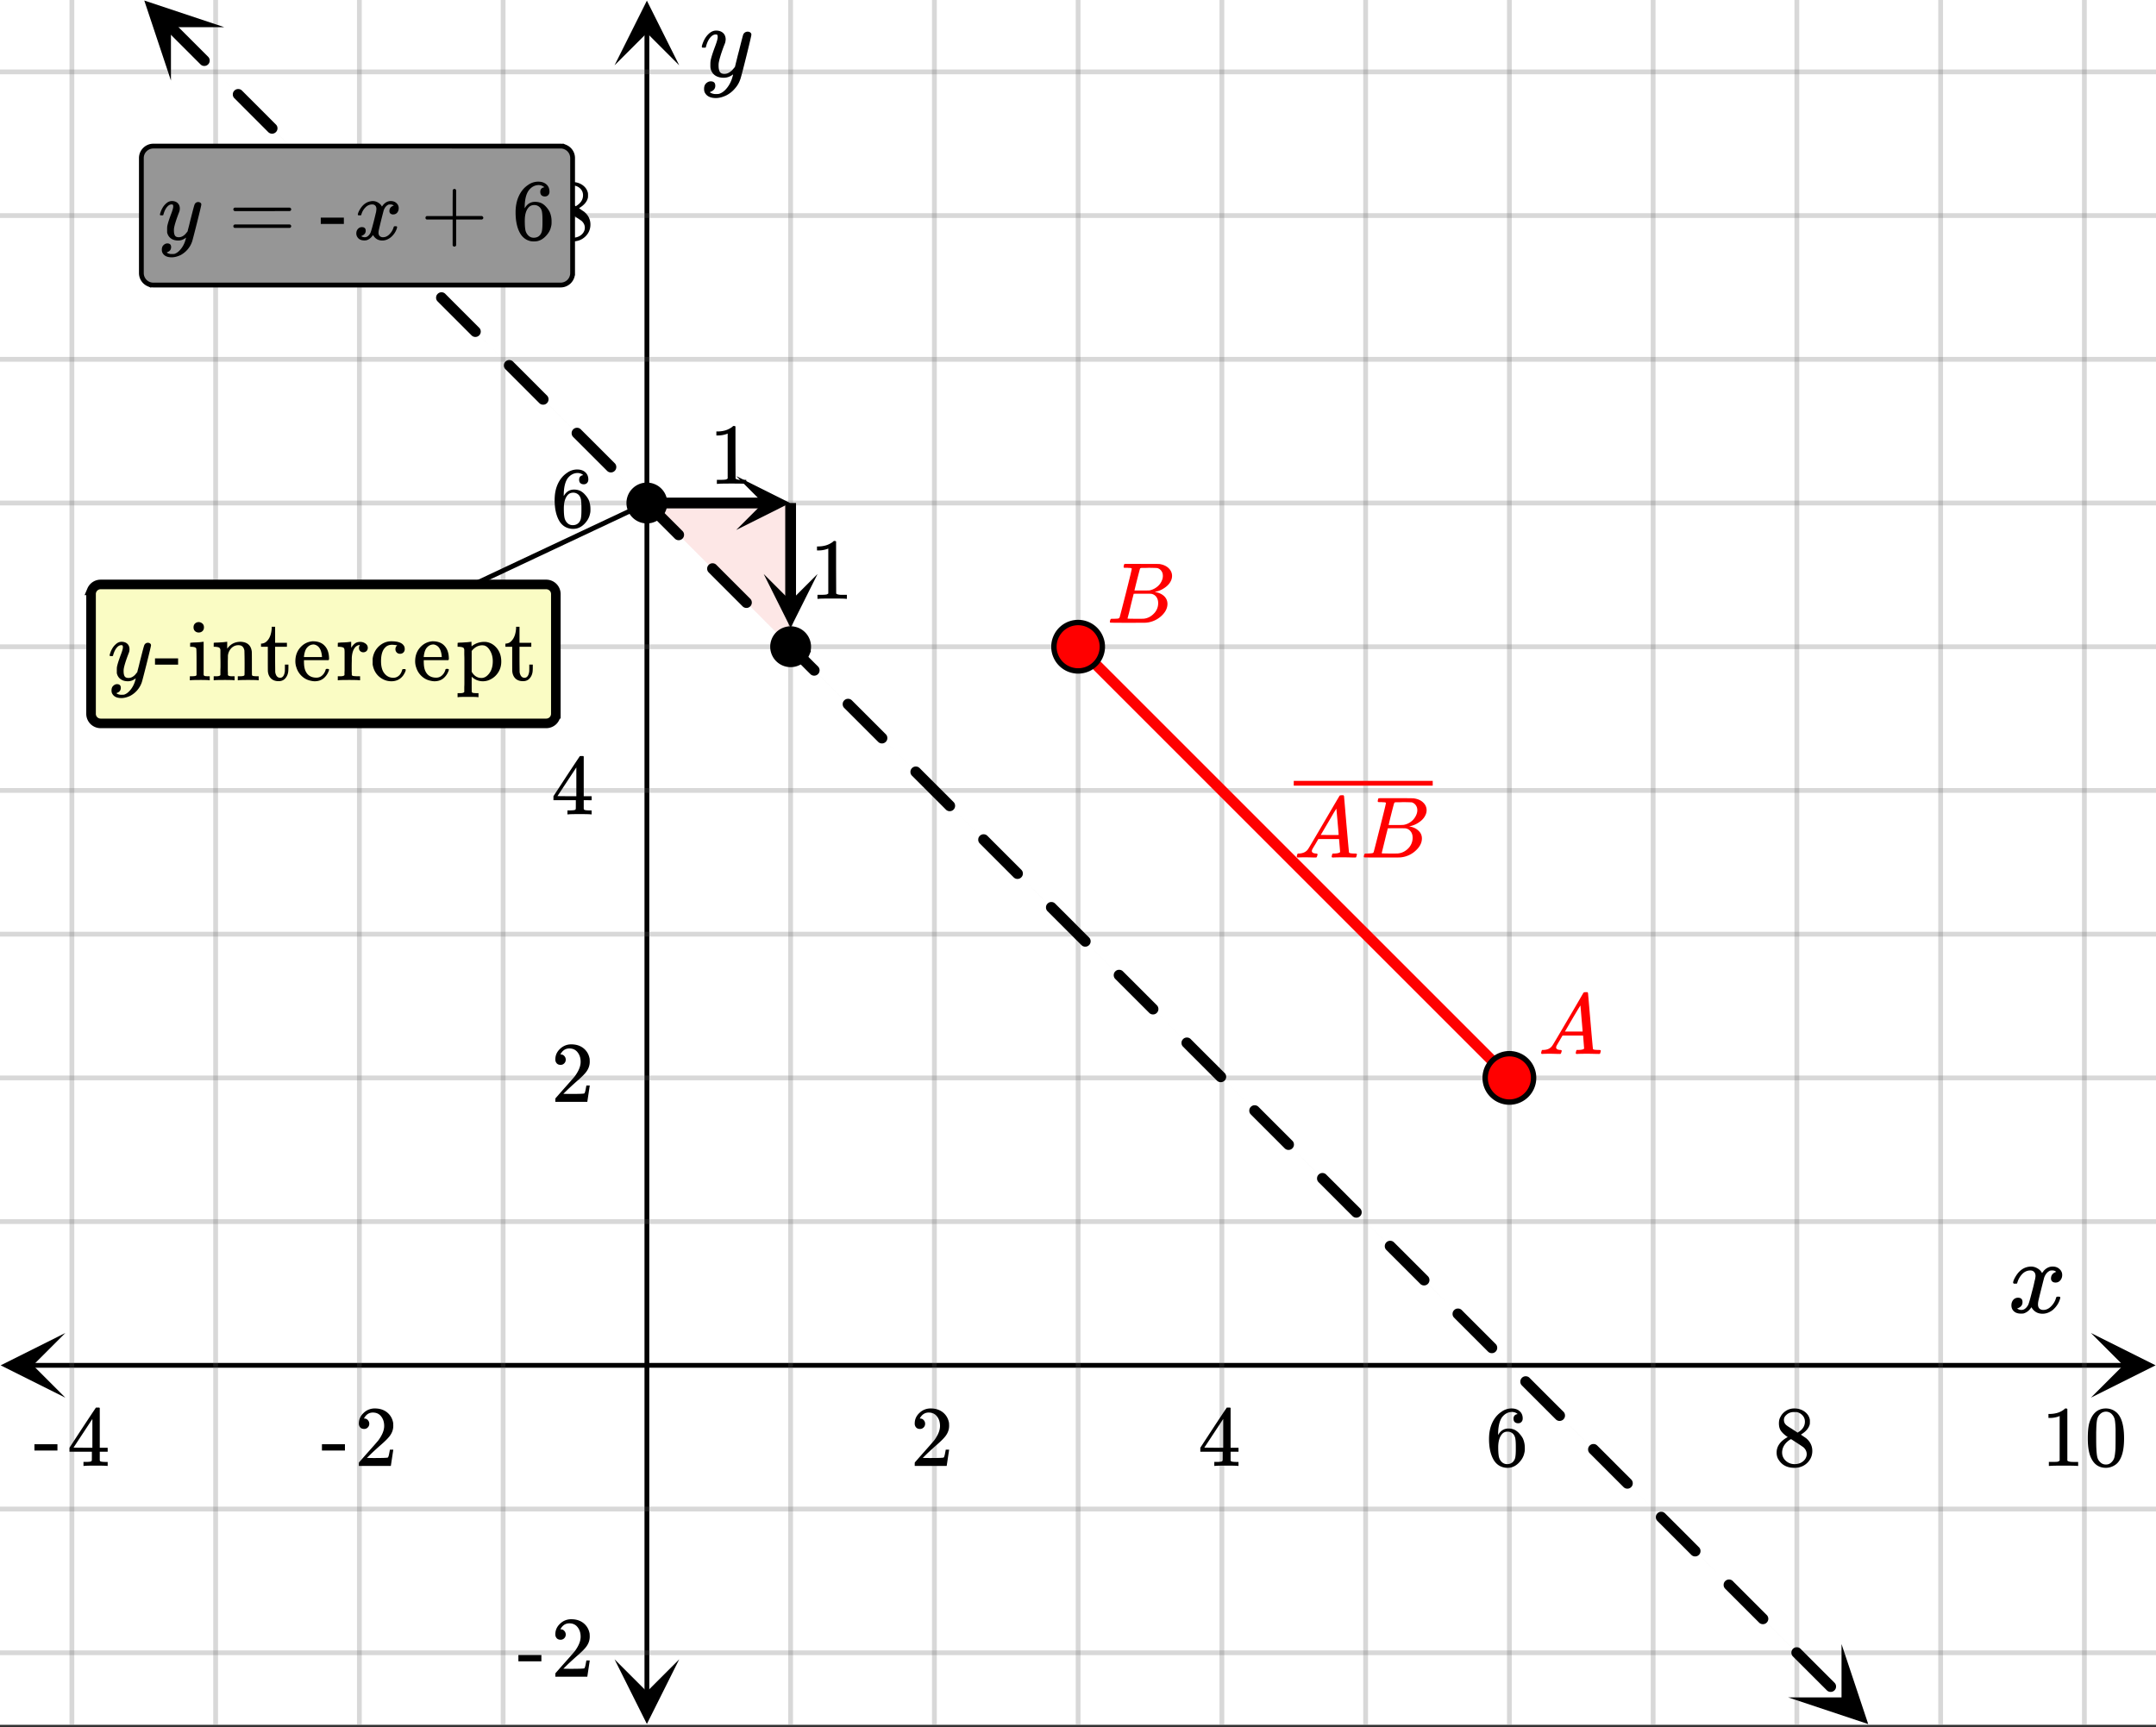 <svg xmlns="http://www.w3.org/2000/svg" xmlns:xlink="http://www.w3.org/1999/xlink" width="449.28" height="360" viewBox="0 0 336.96 270"><rect x="0" y="0" width="336.96" height="270" fill="#333333" stroke="none"/><defs><symbol overflow="visible" id="n"><path d="M.953-4.531c-.074-.063-.11-.125-.11-.188.04-.289.212-.664.516-1.125.508-.77 1.149-1.21 1.922-1.328.145-.02.258-.031.344-.031.375 0 .723.101 1.047.297.32.187.55.43.687.718a3.71 3.71 0 0 0 .266-.343c.406-.446.867-.672 1.39-.672.446 0 .805.133 1.079.39.281.25.422.56.422.922 0 .336-.102.618-.297.844a.916.916 0 0 1-.75.344c-.211 0-.383-.055-.516-.172a.636.636 0 0 1-.187-.469c0-.5.27-.843.812-1.031a.921.921 0 0 0-.172-.125c-.105-.063-.261-.094-.468-.094-.149 0-.25.012-.313.032-.418.18-.727.539-.922 1.078-.031.093-.187.703-.469 1.828-.28 1.125-.433 1.758-.453 1.89a2.74 2.74 0 0 0-.047.5c0 .262.07.47.22.625.155.149.359.22.609.22.457 0 .867-.192 1.234-.579.375-.383.625-.813.75-1.281.039-.114.078-.176.11-.188.03-.02.113-.031.25-.031.206 0 .312.047.312.14 0 .012-.012.07-.031.172-.188.68-.57 1.266-1.141 1.766-.512.399-1.047.594-1.61.594-.761 0-1.34-.336-1.734-1.016-.312.492-.715.813-1.203.969-.105.02-.246.031-.422.031C1.441.156.992-.062.734-.5a1.316 1.316 0 0 1-.156-.656c0-.32.094-.598.281-.828a.95.95 0 0 1 .75-.344c.47 0 .704.23.704.687 0 .399-.188.688-.563.875l-.094.047-.078.031a.123.123 0 0 1-.047.016l-.047.016c0 .031.082.086.25.156.125.055.266.078.422.078.383 0 .723-.242 1.016-.734.113-.196.32-.907.625-2.125.07-.25.144-.524.219-.828.07-.301.125-.536.156-.704.039-.164.066-.265.078-.296.063-.29.094-.5.094-.625 0-.27-.074-.477-.219-.625-.137-.157-.328-.235-.578-.235-.492 0-.918.188-1.281.563a3.171 3.171 0 0 0-.75 1.297c-.024.105-.047.168-.079.187-.023.012-.109.016-.265.016zm0 0"/></symbol><symbol overflow="visible" id="v"><path d="M7.531-7.031c.157 0 .285.043.39.125a.41.41 0 0 1 .173.343c0 .137-.266 1.278-.797 3.422-.531 2.137-.84 3.305-.922 3.516a4.073 4.073 0 0 1-.844 1.469 4.38 4.38 0 0 1-1.343 1.078c-.586.281-1.133.422-1.641.422-.824 0-1.387-.262-1.688-.781-.105-.157-.156-.376-.156-.657 0-.367.102-.652.313-.86.226-.21.468-.312.718-.312.477 0 .72.227.72.688 0 .394-.196.687-.579.875-.023.008-.047.02-.078.031-.031.02-.059.035-.078.047-.024.008-.043.016-.063.016l-.047.03c.032.063.145.13.344.204.176.063.352.094.531.094h.125c.188 0 .329-.012.422-.031.414-.118.805-.391 1.172-.829.375-.437.66-.96.86-1.562.113-.363.171-.578.171-.64 0-.009-.011-.005-.03.015a.546.546 0 0 0-.095.062c-.406.29-.855.438-1.343.438-.555 0-1.012-.133-1.375-.39-.356-.259-.586-.634-.688-1.126a4.332 4.332 0 0 1-.016-.5c0-.258.008-.46.032-.61.07-.456.32-1.253.75-2.39.238-.644.36-1.093.36-1.343A.756.756 0 0 0 2.78-6.5c-.031-.063-.094-.094-.187-.094h-.078c-.25 0-.493.117-.72.344-.355.355-.62.875-.796 1.563 0 .011-.008.03-.016.062a.22.22 0 0 1-.03.063l-.032.015C.91-4.535.89-4.53.859-4.53H.437c-.062-.063-.093-.11-.093-.14 0-.04.015-.118.047-.235.226-.758.57-1.352 1.03-1.782.364-.343.75-.515 1.157-.515.457 0 .82.125 1.094.375.27.25.406.594.406 1.031-.023.211-.039.324-.047.344 0 .074-.086.308-.25.703-.449 1.21-.715 2.094-.797 2.656a3.234 3.234 0 0 0-.015.375c0 .418.062.735.187.953.133.22.375.329.719.329.25 0 .484-.063.703-.188.227-.133.399-.266.516-.39.113-.126.258-.298.437-.516 0-.008.024-.117.078-.328.051-.22.13-.536.235-.954.101-.425.207-.832.312-1.218.407-1.625.63-2.477.672-2.563a.735.735 0 0 1 .703-.437zm0 0"/></symbol><symbol overflow="visible" id="o"><path d="M1.484-5.781c-.25 0-.449-.078-.593-.235a.872.872 0 0 1-.22-.609c0-.645.243-1.195.735-1.656a2.46 2.46 0 0 1 1.766-.703c.77 0 1.41.21 1.922.625.508.418.82.964.937 1.64.008.168.016.32.016.453 0 .524-.156 1.012-.469 1.47-.25.374-.758.89-1.516 1.546-.324.281-.777.695-1.359 1.234l-.781.766 1.016.016c1.414 0 2.164-.024 2.25-.079.039-.007.085-.101.14-.28.031-.095.094-.4.188-.923v-.03h.53v.03l-.374 2.47V0h-5v-.25c0-.188.008-.29.031-.313.008-.007.383-.437 1.125-1.28.977-1.095 1.61-1.813 1.89-2.157.602-.82.907-1.57.907-2.25 0-.594-.156-1.086-.469-1.484-.312-.407-.746-.61-1.297-.61-.523 0-.945.235-1.265.703-.024.032-.047.079-.078.141a.274.274 0 0 0-.047.078c0 .012.02.016.062.016a.68.68 0 0 1 .547.25.801.801 0 0 1 .219.562c0 .23-.078.422-.235.578a.76.76 0 0 1-.578.235zm0 0"/></symbol><symbol overflow="visible" id="p"><path d="M6.234 0c-.125-.031-.71-.047-1.75-.047-1.074 0-1.671.016-1.796.047h-.126v-.625h.422c.383-.008.618-.031.704-.063a.286.286 0 0 0 .171-.14c.008-.008.016-.25.016-.719v-.672h-3.5v-.625l2.031-3.11A431.58 431.58 0 0 1 4.5-9.108c.02-.008.113-.016.281-.016h.25l.078.078v6.203h1.235v.625H5.109V-.89a.25.25 0 0 0 .079.157c.07.062.328.101.765.109h.39V0zm-2.28-2.844v-4.5L1-2.859l1.469.015zm0 0"/></symbol><symbol overflow="visible" id="q"><path d="M5.031-8.11c-.199-.195-.48-.304-.843-.328-.625 0-1.153.274-1.579.813-.418.586-.625 1.492-.625 2.719L2-4.86l.11-.172c.363-.54.859-.813 1.484-.813.414 0 .781.09 1.094.266a2.6 2.6 0 0 1 .64.547c.219.242.395.492.531.75.196.449.297.933.297 1.453v.234c0 .211-.027.403-.078.578-.105.532-.383 1.032-.828 1.5-.387.407-.82.66-1.297.766a2.688 2.688 0 0 1-.547.047c-.168 0-.32-.016-.453-.047-.668-.125-1.2-.484-1.594-1.078C.83-1.66.563-2.79.563-4.218c0-.97.171-1.817.515-2.548.344-.726.82-1.296 1.438-1.703a2.62 2.62 0 0 1 1.562-.515c.531 0 .953.14 1.266.421.32.282.484.665.484 1.141 0 .23-.07.414-.203.547-.125.137-.297.203-.516.203-.218 0-.398-.062-.53-.187-.126-.125-.188-.301-.188-.532 0-.406.21-.644.64-.718zm-.593 3.235a1.18 1.18 0 0 0-.97-.484c-.335 0-.605.105-.812.312C2.22-4.597 2-3.883 2-2.907c0 .794.05 1.345.156 1.657.094.273.242.5.453.688.22.187.477.28.782.28.457 0 .804-.171 1.046-.515.133-.187.22-.41.25-.672.04-.258.063-.64.063-1.14v-.422c0-.508-.023-.895-.063-1.156a1.566 1.566 0 0 0-.25-.688zm0 0"/></symbol><symbol overflow="visible" id="r"><path d="M2.313-4.516c-.438-.289-.778-.593-1.016-.906-.242-.312-.36-.723-.36-1.234 0-.383.07-.707.22-.969.195-.406.488-.734.874-.984.383-.25.82-.375 1.313-.375.613 0 1.144.164 1.594.484.445.324.722.734.828 1.234.007.055.015.164.015.329 0 .199-.008.328-.015.39-.137.594-.547 1.11-1.235 1.547l-.156.11c.5.343.758.523.781.53.664.544 1 1.215 1 2.016 0 .73-.265 1.356-.797 1.875-.53.508-1.199.766-2 .766C2.254.297 1.441-.11.922-.922c-.23-.32-.344-.71-.344-1.172 0-.976.578-1.785 1.735-2.422zM5-6.922c0-.383-.125-.71-.375-.984a1.69 1.69 0 0 0-.922-.516h-.437c-.48 0-.883.164-1.204.485-.23.21-.343.453-.343.734 0 .387.164.695.5.922.039.043.328.23.86.562l.78.516c.008-.008.067-.047.172-.11a2.95 2.95 0 0 0 .25-.187C4.758-5.883 5-6.36 5-6.922zM1.437-2.109c0 .523.192.96.579 1.312a2.01 2.01 0 0 0 1.359.516c.363 0 .695-.07 1-.219.3-.156.531-.36.688-.61.144-.226.218-.472.218-.734 0-.383-.156-.726-.468-1.031-.075-.07-.45-.328-1.125-.766l-.407-.265C3.133-4 3.02-4.07 2.937-4.125l-.109-.063-.156.079c-.563.367-.938.812-1.125 1.343-.074.243-.11.461-.11.657zm0 0"/></symbol><symbol overflow="visible" id="s"><path d="M5.61 0c-.157-.031-.872-.047-2.141-.047C2.207-.047 1.5-.03 1.344 0h-.157v-.625h.344c.52 0 .86-.008 1.016-.031.07-.008.18-.067.328-.172v-6.969c-.023 0-.059.016-.11.047a4.134 4.134 0 0 1-1.39.25h-.25v-.625h.25c.758-.02 1.39-.188 1.89-.5a2.46 2.46 0 0 0 .422-.313c.008-.03.063-.046.157-.046a.36.36 0 0 1 .234.078v8.078c.133.137.43.203.89.203h.798V0zm0 0"/></symbol><symbol overflow="visible" id="t"><path d="M1.297-7.89c.5-.727 1.187-1.094 2.062-1.094.657 0 1.227.226 1.72.671.25.243.456.547.624.922.332.75.5 1.778.5 3.079 0 1.398-.195 2.46-.578 3.187-.25.523-.621.902-1.11 1.14a2.534 2.534 0 0 1-1.14.282c-1.031 0-1.79-.473-2.266-1.422-.386-.727-.578-1.79-.578-3.188 0-.832.051-1.519.156-2.062a4.48 4.48 0 0 1 .61-1.516zm3.031-.157a1.24 1.24 0 0 0-.953-.437c-.375 0-.7.148-.969.437-.199.211-.336.465-.406.766-.074.293-.121.797-.14 1.515 0 .063-.008.246-.016.547v.735c0 .855.008 1.453.031 1.796.031.637.082 1.09.156 1.36.07.273.207.508.406.703.25.273.563.406.938.406.363 0 .664-.133.906-.406.196-.195.332-.43.407-.703.07-.27.128-.723.171-1.36.008-.343.016-.94.016-1.796v-.735-.547c-.023-.718-.07-1.222-.14-1.515-.075-.301-.212-.555-.407-.766zm0 0"/></symbol><symbol overflow="visible" id="u"><path d="M.14-2.406v-.985h3.594v.985zm0 0"/></symbol><symbol overflow="visible" id="w"><path d="M.563 0C.5-.063.469-.11.469-.14c0-.04.015-.118.047-.235.03-.113.054-.18.078-.203L.64-.625h.203c.625-.02 1.082-.242 1.375-.672.05-.05.863-1.422 2.437-4.11A452.554 452.554 0 0 0 7.046-9.5c.052-.07.095-.113.126-.125.039-.02.144-.031.312-.031h.235c.05.086.078.133.078.14l.375 4.344c.25 2.906.383 4.375.406 4.406.04.094.332.141.875.141.094 0 .16.008.203.016.04 0 .07.011.094.03a.111.111 0 0 1 .047.095.983.983 0 0 1-.047.187 1.032 1.032 0 0 1-.078.25C9.648-.016 9.594 0 9.5 0c-.168 0-.438-.004-.813-.016-.374-.007-.671-.015-.89-.015-.844 0-1.399.011-1.656.031h-.172a.365.365 0 0 1-.094-.11c0-.019.016-.1.047-.25.031-.124.055-.195.078-.218l.047-.047h.281c.477-.008.766-.082.86-.219L7.03-2.875H3.813l-.454.781c-.324.543-.492.836-.5.875a.524.524 0 0 0-.046.203c0 .23.203.36.609.391.176 0 .265.047.265.14a.583.583 0 0 1-.046.188.754.754 0 0 1-.094.25C3.523-.016 3.473 0 3.39 0c-.157 0-.403-.004-.735-.016-.336-.007-.586-.015-.75-.015C1.258-.031.848-.02.672 0zm6.39-3.5c0-.102-.058-.805-.172-2.11-.105-1.3-.164-1.956-.172-1.968L6.25-7c-.148.242-.434.719-.86 1.438L4.189-3.5H6.952zm0 0"/></symbol><symbol overflow="visible" id="x"><path d="M3.89-8.469c0-.008-.007-.02-.015-.031a.084.084 0 0 0-.047-.016.311.311 0 0 1-.062-.03.156.156 0 0 0-.079-.017c-.03-.007-.062-.015-.093-.015h-.219a.516.516 0 0 0-.125-.016h-.531c-.043-.008-.074-.039-.094-.094-.012-.019-.008-.097.016-.234.039-.164.082-.258.125-.281h1.75c2.332 0 3.562.008 3.687.015.613.094 1.098.313 1.453.657.352.344.531.746.531 1.203 0 .312-.085.617-.25.906-.199.367-.515.695-.953.984-.437.293-.89.485-1.359.579l-.14.046c.593.086 1.07.293 1.437.625.363.336.547.747.547 1.235 0 .648-.297 1.258-.89 1.828a4.026 4.026 0 0 1-2.47 1.11C6.047-.005 5.098 0 3.266 0 1.46 0 .55-.008.53-.031.488-.051.47-.086.47-.141c0-.062.008-.125.031-.187.04-.164.086-.258.14-.281a.954.954 0 0 1 .204-.016h.078c.238 0 .504-.008.797-.031.133-.031.222-.086.265-.172.02-.031.344-1.274.97-3.735.624-2.468.937-3.769.937-3.906zm4.86 1.14c0-.312-.078-.57-.234-.78a1.131 1.131 0 0 0-.625-.438c-.063-.02-.48-.035-1.25-.047-.18 0-.368.008-.563.016h-.64c-.125.012-.211.043-.25.094-.024.043-.172.609-.454 1.703-.273 1.093-.414 1.672-.421 1.734h1.093c.727 0 1.145-.004 1.25-.016.375-.07.723-.222 1.047-.453.332-.226.586-.504.766-.828.187-.332.281-.66.281-.984zm-.734 4.235c0-.394-.106-.722-.313-.984a1.208 1.208 0 0 0-.797-.453c-.054-.008-.43-.016-1.125-.016-1.062 0-1.593.008-1.593.016 0 .023-.086.351-.25.984a121.9 121.9 0 0 0-.454 1.906l-.25.938c0 .043.051.062.157.062.113 0 .476.008 1.093.016.801 0 1.235-.004 1.297-.016.582-.062 1.098-.32 1.547-.78a2.279 2.279 0 0 0 .688-1.673zm0 0"/></symbol><symbol overflow="visible" id="y"><path d="M.578 0C.504-.063.468-.11.468-.14c0-.04.016-.118.048-.235a.881.881 0 0 1 .078-.203l.062-.047h.188c.633-.031 1.097-.258 1.39-.688.051-.05.868-1.43 2.454-4.14C6.28-8.172 7.085-9.54 7.108-9.563c.04-.082.082-.128.125-.14.04-.02.145-.031.313-.031h.234c.051.086.078.132.078.14l.375 4.39c.258 2.93.395 4.403.407 4.423.05.105.347.156.89.156.094 0 .16.008.203.016.04 0 .07.011.094.03.031.013.047.044.047.095 0 .011-.016.074-.047.187a1.032 1.032 0 0 1-.078.25C9.727-.016 9.664 0 9.562 0c-.156 0-.421-.004-.796-.016-.375-.007-.68-.015-.907-.015-.855 0-1.414.011-1.671.031h-.172a.365.365 0 0 1-.094-.11c0-.03.016-.113.047-.25.031-.124.054-.195.078-.218l.062-.047h.266c.488-.02.781-.098.875-.234l-.172-2.032H3.844l-.453.782c-.336.543-.508.84-.516.89a.524.524 0 0 0-.047.203c0 .23.207.36.625.391.176 0 .266.047.266.14a.583.583 0 0 1-.047.188.754.754 0 0 1-.094.25C3.555-.016 3.5 0 3.406 0c-.148 0-.39-.004-.734-.016-.336-.007-.586-.015-.75-.015C1.273-.031.859-.02.672 0zm6.438-3.531c0-.102-.059-.813-.172-2.125-.117-1.313-.18-1.973-.188-1.985l-.36.579c-.148.25-.433.742-.859 1.468L4.22-3.53l1.39.015c.938 0 1.407-.004 1.407-.015zm0 0"/></symbol><symbol overflow="visible" id="z"><path d="M3.922-8.531c0-.008-.008-.02-.016-.031-.011-.02-.027-.032-.047-.032-.023-.008-.043-.015-.062-.015a.156.156 0 0 0-.078-.016c-.031-.008-.063-.016-.094-.016h-.219a.582.582 0 0 0-.14-.015H3.14c-.22 0-.356-.004-.407-.016a.091.091 0 0 1-.078-.078c-.023-.031-.015-.113.016-.25.039-.164.078-.254.11-.266.007-.007.597-.015 1.765-.015 2.351 0 3.594.011 3.719.031.625.086 1.113.297 1.468.64.364.344.547.75.547 1.22 0 .312-.09.62-.265.921-.2.367-.516.696-.954.985a3.945 3.945 0 0 1-1.374.593l-.141.032c.594.086 1.07.296 1.437.64.375.336.563.746.563 1.235 0 .656-.305 1.273-.906 1.843A3.993 3.993 0 0 1 6.156-.016C6.094-.004 5.141 0 3.296 0 1.485 0 .564-.008.532-.031.488-.051.47-.086.47-.141c0-.062.008-.125.031-.187.05-.164.098-.258.14-.281a.954.954 0 0 1 .204-.016h.078c.25 0 .52-.016.812-.047.133-.02.223-.07.266-.156.02-.04.344-1.3.969-3.781.633-2.477.953-3.786.953-3.922zm4.906 1.14c0-.312-.086-.578-.25-.796a1.131 1.131 0 0 0-.625-.438 31.06 31.06 0 0 0-1.25-.031c-.18 0-.371.008-.578.015h-.641c-.136.012-.218.043-.25.094-.03.031-.187.606-.468 1.719a62.542 62.542 0 0 0-.422 1.75h1.11c.726 0 1.148-.008 1.265-.031A2.622 2.622 0 0 0 8.53-6.391c.196-.343.297-.675.297-1zm-.734 4.282c0-.407-.11-.739-.328-1-.211-.258-.48-.41-.813-.454-.055-.007-.43-.015-1.125-.015-1.062 0-1.601.008-1.61.016 0 .011-.085.34-.25.984-.155.648-.312 1.289-.468 1.922l-.234.953c0 .031.05.055.156.062.113 0 .484.008 1.11.016.8 0 1.234-.004 1.296-.016.594-.062 1.117-.32 1.578-.78a2.333 2.333 0 0 0 .688-1.688zm0 0"/></symbol><symbol overflow="visible" id="A"><path d="M6.281-5.86c.125 0 .235.04.328.11.094.063.141.156.141.281 0 .117-.227 1.063-.672 2.844C5.628-.844 5.375.133 5.312.313c-.148.445-.382.859-.703 1.234a3.82 3.82 0 0 1-1.109.89c-.492.227-.95.344-1.375.344-.688 0-1.156-.215-1.406-.64-.094-.137-.14-.32-.14-.547 0-.313.085-.555.265-.719.187-.18.383-.266.594-.266.394 0 .593.192.593.579 0 .332-.156.578-.469.734-.023.008-.046.02-.078.031a.311.311 0 0 0-.062.031C1.41 1.992 1.398 2 1.39 2l-.047.016c.031.05.125.109.281.171.145.051.29.079.438.079h.109c.156 0 .273-.008.36-.016.343-.105.663-.34.968-.703.313-.367.55-.797.719-1.297.093-.3.14-.477.14-.531 0-.008-.011-.008-.03 0L4.25-.22c-.336.25-.703.375-1.11.375-.46 0-.84-.11-1.14-.328-.305-.219-.5-.531-.594-.937v-.422c0-.219.004-.383.016-.5.062-.395.27-1.063.625-2 .207-.54.312-.914.312-1.125 0-.125-.015-.207-.046-.25-.024-.051-.075-.078-.157-.078h-.062c-.211 0-.406.093-.594.28-.293.294-.516.727-.672 1.298 0 .011-.008.031-.015.062-.012.024-.024.031-.032.031l-.015.016c0 .012-.016.016-.047.016h-.36c-.054-.051-.078-.086-.078-.11a.97.97 0 0 1 .047-.203c.188-.633.473-1.129.86-1.484.3-.29.617-.438.953-.438.382 0 .687.106.906.313.226.21.344.5.344.875-.012.18-.024.273-.032.281 0 .063-.07.262-.203.594-.375 1-.601 1.742-.672 2.219a2.19 2.19 0 0 0-.015.312c0 .344.05.61.156.797.113.18.316.266.61.266.206 0 .406-.051.593-.157a1.84 1.84 0 0 0 .422-.328c.094-.101.21-.25.36-.437 0-.008.019-.102.062-.282.05-.175.117-.437.203-.78.082-.352.164-.692.25-1.016.344-1.352.535-2.063.578-2.125a.589.589 0 0 1 .578-.375zm0 0"/></symbol><symbol overflow="visible" id="L"><path d="M.781-3.781c-.054-.051-.078-.098-.078-.14.04-.25.18-.563.422-.938.426-.645.96-1.02 1.61-1.125.124-.02.218-.032.28-.032.32 0 .614.086.876.25.27.168.46.371.578.61.125-.157.195-.25.218-.282.333-.382.72-.578 1.157-.578.375 0 .676.11.906.329.227.21.344.468.344.78 0 .282-.078.516-.235.704-.156.187-.37.281-.64.281a.64.64 0 0 1-.422-.14.521.521 0 0 1-.156-.391c0-.414.226-.703.687-.86a.729.729 0 0 0-.156-.093.834.834 0 0 0-.39-.078 1.86 1.86 0 0 0-.266.015c-.344.149-.602.45-.766.907a90.177 90.177 0 0 0-.766 3.093 1.827 1.827 0 0 0-.046.407c0 .218.062.39.187.515a.722.722 0 0 0 .516.188c.375 0 .71-.157 1.015-.47.313-.32.524-.679.64-1.077.02-.082.048-.13.079-.14.031-.02.102-.032.219-.032.164 0 .25.039.25.11 0 .011-.008.058-.016.14-.156.562-.476 1.055-.953 1.469-.43.343-.875.515-1.344.515-.636 0-1.12-.285-1.453-.86-.262.407-.594.68-1 .813-.086.02-.203.032-.36.032C1.196.14.829-.047.61-.422a1.036 1.036 0 0 1-.14-.547c0-.27.082-.5.25-.687a.798.798 0 0 1 .625-.282c.394 0 .593.188.593.563 0 .336-.164.578-.484.734-.023.012-.047.028-.078.047-.023.012-.043.024-.063.031h-.03l-.048.016c0 .031.067.074.204.125.113.043.234.063.359.063.32 0 .601-.204.844-.61.093-.156.27-.742.53-1.765l.173-.688c.062-.258.11-.457.14-.594.032-.132.051-.21.063-.234.039-.25.062-.426.062-.531 0-.219-.058-.39-.171-.516-.118-.125-.278-.187-.485-.187-.406 0-.762.156-1.062.468a2.474 2.474 0 0 0-.625 1.079c-.024.085-.043.132-.063.14a.752.752 0 0 1-.219.016zm0 0"/></symbol><symbol overflow="visible" id="B"><path d="M.156-2.438v-.984h3.61v.985zm0 0"/></symbol><symbol overflow="visible" id="C"><path d="M1.781-9.094a.913.913 0 0 1 .563.25c.144.137.219.324.219.563 0 .324-.126.558-.376.703a.8.8 0 0 1-.437.11.782.782 0 0 1-.438-.11c-.25-.145-.375-.379-.375-.703 0-.25.079-.446.235-.594a.863.863 0 0 1 .61-.219zM3.36 0c-.105-.031-.578-.047-1.421-.047C1.113-.047.625-.03.468 0H.36v-.625h.22c.25 0 .468-.016.655-.047a.286.286 0 0 0 .172-.14v-1.97c0-1.363-.015-2.093-.047-2.187-.074-.176-.34-.265-.796-.265H.405v-.313c0-.207.008-.312.031-.312l.141-.016c.082-.008.207-.02.375-.031l.485-.016c.156-.008.316-.02.484-.031.176-.02.305-.035.39-.047.094-.008.145-.016.157-.016h.047v5.172c.039.094.093.153.156.172.062.024.223.04.484.047h.313V0zm0 0"/></symbol><symbol overflow="visible" id="D"><path d="M2.563-.813c.07.125.28.188.624.188h.422V0H3.5c-.125-.031-.637-.047-1.531-.047C1.07-.047.566-.03.453 0h-.11v-.625H.75c.352 0 .566-.063.64-.188v-.421-.422c.008-.164.016-.344.016-.532v-.578c0-.28-.008-.578-.015-.89v-1.11c-.032-.175-.102-.289-.204-.343-.105-.063-.308-.102-.609-.125H.344v-.313c0-.207.004-.312.015-.312L.5-5.875c.094-.008.223-.016.39-.016.165-.007.333-.02.5-.03.157-.009.317-.02.485-.032.176-.02.305-.035.39-.047.094-.008.145-.016.157-.016h.031v.547c0 .344.004.516.016.516l.015-.016c.489-.695 1.18-1.047 2.079-1.047 1.039.043 1.617.559 1.734 1.547.008.063.016.696.016 1.89 0 1.157.003 1.747.015 1.767a.225.225 0 0 0 .156.14c.188.031.41.047.672.047h.219V0h-.11c-.124-.031-.636-.047-1.53-.047-.9 0-1.403.016-1.516.047h-.11v-.625h.329c.476 0 .718-.07.718-.219.008-.02.016-.644.016-1.875a69.137 69.137 0 0 0-.031-1.937c-.063-.29-.168-.5-.313-.625-.137-.133-.351-.203-.64-.203-.407 0-.766.152-1.079.453a1.988 1.988 0 0 0-.546 1.203v.234c0 .168-.008.375-.016.625V-1.454c.008.118.015.22.015.313zm0 0"/></symbol><symbol overflow="visible" id="E"><path d="M1.922-8.156v-.203h.531v2.5h1.844v.625H2.453v1.953c.008 1.136.016 1.781.016 1.937.008.149.039.29.094.422.132.356.359.531.671.531.395 0 .641-.32.735-.968.008-.07.015-.282.015-.625v-.47h.547v.47c0 .418-.027.714-.078.89a1.819 1.819 0 0 1-.5.89C3.711.024 3.395.142 3 .142c-.492 0-.883-.137-1.172-.407-.281-.27-.45-.632-.5-1.093-.012-.063-.016-.735-.016-2.016v-1.86H.25v-.5h.11c.343-.03.628-.175.859-.437.414-.437.648-1.098.703-1.984zm0 0"/></symbol><symbol overflow="visible" id="F"><path d="M5.64-3.328c0 .062-.03.125-.093.187H1.719v.204c0 .667.086 1.18.265 1.53.32.669.883 1 1.688 1 .383 0 .71-.144.984-.437.176-.176.317-.41.422-.703.02-.101.04-.164.063-.187.03-.032.109-.047.234-.047.176 0 .266.047.266.14 0 .032-.016.09-.047.172-.168.469-.438.86-.813 1.172-.375.3-.84.453-1.39.453a2.79 2.79 0 0 1-.594-.078 2.798 2.798 0 0 1-1.39-.703 3.04 3.04 0 0 1-.86-1.344 2.895 2.895 0 0 1-.172-1c0-.832.242-1.535.734-2.11.489-.57 1.094-.905 1.813-1a.979.979 0 0 1 .187-.015c.82 0 1.446.246 1.875.735.438.48.657 1.156.657 2.03zm-1.109-.406c-.086-.989-.422-1.586-1.015-1.797a.836.836 0 0 0-.282-.063c-.468 0-.855.219-1.156.657-.18.292-.297.699-.36 1.218v.094h2.813zm0 0"/></symbol><symbol overflow="visible" id="G"><path d="M.484-.625h.188c.351 0 .566-.063.64-.188v-.109-.312c.008-.125.016-.27.016-.438v-2.781l-.016-.313c-.023-.175-.085-.289-.187-.343-.105-.063-.309-.102-.61-.125h-.25v-.313c0-.207.008-.312.032-.312l.14-.016c.094-.008.22-.02.376-.031l.5-.016c.132-.008.285-.02.453-.031.175-.02.312-.035.406-.047.094-.008.144-.016.156-.016h.031v.938c.176-.281.368-.504.579-.672.207-.164.484-.25.828-.25.25 0 .468.055.656.156.351.18.531.434.531.766a.7.7 0 0 1-.203.516.716.716 0 0 1-.5.187.685.685 0 0 1-.484-.188.672.672 0 0 1-.188-.5c0-.144.035-.269.11-.375.019-.03.03-.05.03-.062-.023-.02-.132-.004-.327.047-.137.074-.243.14-.313.203-.367.344-.574.918-.625 1.719V-3c-.012.355-.015.656-.015.906v.735c.007.093.015.183.015.265v.266a.225.225 0 0 0 .156.14c.094.032.332.055.72.063h.421V0h-.125c-.156-.031-.73-.047-1.719-.047C1.02-.047.508-.03.375 0h-.11v-.625zm0 0"/></symbol><symbol overflow="visible" id="H"><path d="M5.281-4.344a.715.715 0 0 1-.531.203.686.686 0 0 1-.516-.203.723.723 0 0 1-.203-.515c0-.207.067-.383.203-.532.051-.039.07-.066.063-.078 0-.008-.043-.015-.125-.015a4.258 4.258 0 0 0-.672-.063c-.46 0-.82.149-1.078.438-.43.43-.64 1.136-.64 2.125 0 .75.14 1.34.421 1.765.375.555.875.828 1.5.828.219 0 .414-.046.594-.14.375-.188.633-.54.781-1.063.02-.07.04-.113.063-.125.03-.02.109-.031.234-.031h.188c.05.055.078.094.078.125 0 .168-.118.434-.344.797-.45.656-1.086.984-1.906.984-.461 0-.891-.105-1.297-.312C1.195-.625.656-1.395.469-2.47v-.437-.453c.113-.852.488-1.547 1.125-2.079.539-.437 1.14-.656 1.797-.656 1.175 0 1.863.309 2.062.922.02.086.031.188.031.313a.7.7 0 0 1-.203.515zm0 0"/></symbol><symbol overflow="visible" id="I"><path d="M.484 2.016h.188c.351 0 .566-.063.64-.188v-.39-.391C1.32.89 1.329.71 1.329.516v-3.813c0-.27-.008-.515-.016-.734v-.735c-.023-.175-.085-.289-.187-.343-.105-.063-.309-.102-.61-.125h-.25v-.313c0-.207.008-.312.032-.312l.14-.016c.094-.008.223-.016.391-.016.176-.007.344-.02.5-.03l.5-.032c.188-.02.32-.035.406-.047.094-.008.145-.016.157-.016h.046v.36l.016.36.11-.095A3.078 3.078 0 0 1 4.437-6c.196 0 .336.012.422.031.633.125 1.164.465 1.594 1.016.426.555.64 1.226.64 2.016 0 .18-.011.34-.03.484a3.015 3.015 0 0 1-.657 1.515c-.343.43-.793.747-1.343.954-.274.093-.555.14-.844.14a2.456 2.456 0 0 1-1.64-.61l-.11-.093V.61c0 .79.004 1.196.015 1.22.04.07.098.116.172.14.188.031.406.047.656.047h.22v.625h-.11c-.117-.032-.621-.047-1.516-.047-.898 0-1.406.015-1.531.047h-.11v-.625zM5.766-2.97c0-.625-.141-1.176-.422-1.656-.274-.477-.606-.754-1-.828H4.25c-.043-.008-.078-.016-.11-.016-.636 0-1.195.297-1.671.89v3.25c.375.65.883.97 1.531.97.375 0 .719-.164 1.031-.5.489-.508.735-1.211.735-2.11zm0 0"/></symbol><symbol overflow="visible" id="J"><path d="M5.656 0C5.5-.031 4.781-.047 3.5-.047c-1.273 0-1.984.016-2.14.047h-.157v-.625h.344c.531 0 .867-.016 1.016-.047.07 0 .18-.05.328-.156V-7.86a.469.469 0 0 0-.11.046 4.134 4.134 0 0 1-1.39.25h-.266v-.625h.266c.757-.019 1.394-.19 1.906-.515a1.74 1.74 0 0 0 .422-.313c.008-.02.062-.03.156-.03a.36.36 0 0 1 .234.077v4.063l.016 4.078c.133.137.426.203.875.203h.797V0zm0 0"/></symbol><symbol overflow="visible" id="K"><path d="M.766-4.719c0-.113.062-.203.187-.265H9.61c.133.062.204.152.204.265 0 .106-.063.196-.188.266l-4.328.016H.984C.836-4.489.766-4.582.766-4.72zm0 2.64c0-.132.07-.226.218-.28h8.641c.008.011.031.03.063.062.03.024.05.04.062.047.02.012.035.031.047.063.008.03.015.07.015.109 0 .117-.07.203-.203.265H.953C.828-1.875.766-1.96.766-2.078zm0 0"/></symbol><symbol overflow="visible" id="M"><path d="M.953-3.125c-.125-.063-.187-.148-.187-.266 0-.125.062-.218.187-.28h4.063v-2.032L5.03-7.75c.094-.113.176-.172.25-.172.125 0 .219.07.282.203v4.047h4.046c.133.074.204.168.204.281 0 .106-.07.196-.204.266H5.563V.922c-.063.125-.157.187-.282.187-.117 0-.203-.062-.265-.187v-4.047zm0 0"/></symbol><symbol overflow="visible" id="N"><path d="M5.078-8.172c-.21-.195-.492-.312-.844-.344-.636 0-1.168.278-1.593.829C2.21-7.103 2-6.191 2-4.954l.016.062.109-.187c.363-.54.863-.813 1.5-.813.414 0 .785.09 1.11.266a2.6 2.6 0 0 1 .64.547c.219.242.395.496.531.766.196.449.297.933.297 1.453v.25c0 .21-.027.402-.078.578-.105.543-.387 1.047-.844 1.515-.386.407-.82.66-1.297.766a2.688 2.688 0 0 1-.546.047c-.168 0-.32-.012-.454-.031-.68-.137-1.214-.5-1.609-1.094C.844-1.672.578-2.813.578-4.25c0-.977.172-1.832.516-2.563.343-.738.82-1.312 1.437-1.718a2.712 2.712 0 0 1 1.594-.516c.52 0 .941.14 1.266.422.32.281.484.668.484 1.156 0 .219-.07.399-.203.532-.125.136-.297.203-.516.203-.218 0-.398-.063-.531-.188-.125-.125-.188-.3-.188-.531 0-.406.211-.645.641-.719zm-.61 3.266a1.18 1.18 0 0 0-.968-.485c-.344 0-.621.106-.828.313-.438.437-.656 1.152-.656 2.14 0 .813.05 1.372.156 1.672.094.274.25.508.469.704.218.187.472.28.765.28.469 0 .82-.171 1.063-.515a1.53 1.53 0 0 0 .25-.687c.039-.258.062-.641.062-1.141v-.438c0-.507-.023-.894-.062-1.156-.032-.27-.117-.5-.25-.687zm0 0"/></symbol><clipPath id="a"><path d="M0 0h336.96v269.602H0zm0 0"/></clipPath><clipPath id="b"><path d="M.102 208.379H11V219H.102zm0 0"/></clipPath><clipPath id="c"><path d="M326.79 208.379h10.17V219h-10.17zm0 0"/></clipPath><clipPath id="d"><path d="M10 0h317v269.602H10zm0 0"/></clipPath><clipPath id="e"><path d="M96.047 259H107v10.5H96.047zm0 0"/></clipPath><clipPath id="f"><path d="M96.047 0H107v10.21H96.047zm0 0"/></clipPath><clipPath id="g"><path d="M0 10h336.96v249H0zm0 0"/></clipPath><clipPath id="h"><path d="M22 0h14v13H22zm0 0"/></clipPath><clipPath id="i"><path d="M26.719-4.086L45.484 14.68 26.72 33.445 7.953 14.68zm0 0"/></clipPath><clipPath id="j"><path d="M279 257h13v12.602h-13zm0 0"/></clipPath><clipPath id="k"><path d="M287.813 257.008l18.765 18.765-18.765 18.766-18.766-18.766zm0 0"/></clipPath><clipPath id="l"><path d="M115.059 74.422H124V83h-8.941zm0 0"/></clipPath><clipPath id="m"><path d="M119 89.727h8.777V99H119zm0 0"/></clipPath></defs><g clip-path="url(#a)" fill="#fff"><path d="M0 0h337v269.602H0zm0 0"/><path d="M0 0h337v269.602H0zm0 0"/></g><path d="M5.055 213.434h326.89" fill="none" stroke="#000" stroke-width=".749"/><g clip-path="url(#b)"><path d="M10.21 208.379L.103 213.434l10.109 5.054-5.055-5.054zm0 0"/></g><g clip-path="url(#c)"><path d="M326.79 208.379l10.108 5.055-10.109 5.054 5.055-5.054zm0 0"/></g><g clip-path="url(#d)"><path d="M123.566 0v269.602M146.036 0v269.602M168.5 0v269.602M190.965 0v269.602M213.434 0v269.602M235.898 0v269.602M258.368 0v269.602M280.831 0v269.602M303.301 0v269.602M325.766 0v269.602M78.633 0v269.602M56.168 0v269.602M33.699 0v269.602M11.234 0v269.602" fill="none" stroke-linecap="round" stroke-linejoin="round" stroke="#666" stroke-opacity=".251" stroke-width=".749"/></g><path d="M101.102 264.547V5.055" fill="none" stroke="#000" stroke-width=".749"/><g clip-path="url(#e)"><path d="M96.047 259.39l5.055 10.11 5.054-10.11-5.054 5.055zm0 0"/></g><g clip-path="url(#f)"><path d="M96.047 10.21L101.102.103l5.054 10.109-5.054-5.055zm0 0"/></g><g clip-path="url(#g)"><path d="M0 190.965h337M0 168.5h337M0 146.035h337M0 123.566h337M0 101.102h337M0 78.632h337M0 56.169h337M0 33.699h337M0 11.234h337M0 235.898h337M0 258.368h337" fill="none" stroke-linecap="round" stroke-linejoin="round" stroke="#666" stroke-opacity=".251" stroke-width=".749"/></g><path d="M101.102 78.633h22.464v22.469zm0 0" fill="#f2190d" fill-opacity=".102"/><path d="M26.637 4.172l1.754 1.75 5.261 5.262 1.75 1.754 5.262 5.261 1.754 1.75 5.262 5.262 1.75 1.754 5.261 5.262 1.754 1.75 5.262 5.261 1.75 1.754 5.262 5.262 1.754 1.75 5.261 5.262 1.75 1.754 5.262 5.261 1.754 1.75 5.262 5.262 1.75 1.754 5.261 5.262 1.754 1.75 5.262 5.261 1.75 1.754 5.262 5.262 1.754 1.75 5.261 5.262 1.75 1.754 5.262 5.261 1.754 1.75 5.262 5.262 1.75 1.754 5.261 5.262 1.754 1.75 5.262 5.261 1.75 1.754 5.262 5.262 1.754 1.75 5.261 5.262 1.75 1.754 5.262 5.261 1.754 1.75 5.262 5.262 1.75 1.754 5.262 5.262 1.753 1.75 5.262 5.261 1.75 1.754 7.016 7.016 1.754 1.75 3.507 3.508 1.75 1.754 7.016 7.015 1.754 1.75 3.508 3.508 1.75 1.754 7.015 7.016 1.754 1.75 3.508 3.507 1.75 1.754 7.016 7.016 1.754 1.75 3.507 3.508 1.75 1.754 7.016 7.015 1.754 1.75 3.508 3.508 1.75 1.754 7.015 7.016 1.754 1.75 3.508 3.507 1.75 1.754 7.016 7.016 1.754 1.75 5.261 5.262"/><path d="M27.234 3.574l1.75 1.754 3.543 3.543a.811.811 0 0 1 .246.594.814.814 0 0 1-.246.598.811.811 0 0 1-.593.246.814.814 0 0 1-.598-.246L27.793 6.52l-1.75-1.754a.8.8 0 0 1-.25-.594c0-.234.082-.434.25-.598a.805.805 0 0 1 .594-.246.82.82 0 0 1 .597.246zm10.59 10.59l3.438 3.438 1.75 1.753.105.106a.8.8 0 0 1 .25.594.802.802 0 0 1-.25.597.811.811 0 0 1-.594.246.82.82 0 0 1-.597-.246l-.106-.105-1.75-1.754-3.437-3.438a.811.811 0 0 1-.246-.593c0-.235.082-.434.246-.598a.811.811 0 0 1 .594-.246c.234 0 .433.082.597.246zm10.59 10.594l1.613 1.61 3.684 3.683a.814.814 0 0 1 .246.597c0 .23-.082.43-.246.594a.814.814 0 0 1-.598.246.811.811 0 0 1-.593-.246l-3.684-3.683-1.613-1.61a.82.82 0 0 1-.246-.597c0-.23.082-.43.246-.594a.802.802 0 0 1 .597-.25.8.8 0 0 1 .594.25zm10.59 10.59l3.297 3.297 1.754 1.75.246.246a.82.82 0 0 1 .246.597.82.82 0 0 1-.246.598.814.814 0 0 1-.598.246.811.811 0 0 1-.594-.246l-.246-.25-1.754-1.75-3.297-3.297a.814.814 0 0 1-.246-.598c0-.23.082-.43.246-.593a.814.814 0 0 1 .598-.246c.23 0 .43.082.594.246zm10.594 10.59l1.468 1.472 3.825 3.824a.811.811 0 0 1 .246.594.814.814 0 0 1-.246.598.811.811 0 0 1-.594.246.814.814 0 0 1-.598-.246l-3.824-3.824-1.469-1.473a.8.8 0 0 1-.25-.594c0-.234.082-.433.25-.597A.811.811 0 0 1 69 45.69a.82.82 0 0 1 .598.246zm10.59 10.59l3.156 3.156 1.75 1.754.39.386a.814.814 0 0 1 .246.598c0 .23-.082.43-.246.594a.82.82 0 0 1-.597.246.82.82 0 0 1-.598-.246l-.387-.387-1.75-1.754-3.156-3.156a.811.811 0 0 1-.246-.594.82.82 0 0 1 .246-.598.811.811 0 0 1 .594-.246c.234 0 .433.082.597.246zm10.59 10.593l1.331 1.328 3.965 3.965a.814.814 0 0 1 .246.598c0 .23-.082.43-.246.593a.814.814 0 0 1-.597.247.811.811 0 0 1-.594-.247l-3.965-3.964-1.332-1.329a.814.814 0 0 1-.246-.597c0-.23.082-.43.246-.594a.817.817 0 0 1 .598-.25c.23 0 .43.086.593.25zm10.59 10.59l3.015 3.016 1.754 1.75.527.53a.811.811 0 0 1 .246.595.82.82 0 0 1-.246.597.811.811 0 0 1-.594.246.814.814 0 0 1-.597-.246l-.528-.531-1.754-1.75-3.015-3.016a.814.814 0 0 1-.246-.597c0-.23.082-.43.246-.594a.814.814 0 0 1 .597-.246c.23 0 .43.082.594.246zM111.96 88.3l1.187 1.191 4.106 4.106a.811.811 0 0 1 .246.593.814.814 0 0 1-.246.598.811.811 0 0 1-.594.246.814.814 0 0 1-.597-.246l-4.106-4.105-1.187-1.192a.815.815 0 0 1-.25-.594c0-.234.085-.433.25-.597a.811.811 0 0 1 .593-.246c.235 0 .434.082.598.246zm10.59 10.59l2.875 2.875 1.75 1.754.672.668a.814.814 0 0 1 .246.597c0 .23-.082.43-.246.594a.82.82 0 0 1-.598.246.811.811 0 0 1-.594-.246l-.672-.668-1.75-1.754-2.875-2.875a.805.805 0 0 1-.246-.594.82.82 0 0 1 .246-.597.811.811 0 0 1 .594-.246c.234 0 .434.082.598.246zm10.59 10.593l1.05 1.047 4.246 4.246a.814.814 0 0 1 .247.598c0 .23-.082.43-.246.594a.817.817 0 0 1-.598.25.815.815 0 0 1-.594-.25L133 111.723l-1.05-1.047a.814.814 0 0 1-.247-.598c0-.23.082-.43.246-.594a.814.814 0 0 1 .598-.246c.23 0 .43.082.594.246zm10.59 10.59l2.734 2.735 1.754 1.75.808.812a.811.811 0 0 1 .246.594.814.814 0 0 1-.246.597.811.811 0 0 1-.593.247.814.814 0 0 1-.598-.246l-.809-.813-1.754-1.75-2.734-2.734a.814.814 0 0 1-.246-.598c0-.23.082-.43.246-.594a.82.82 0 0 1 .598-.246c.234 0 .43.082.593.246zm10.593 10.59l.906.91 4.387 4.387c.164.164.25.363.25.594a.817.817 0 0 1-.25.597.811.811 0 0 1-.594.246.814.814 0 0 1-.597-.246l-4.387-4.386-.906-.91a.811.811 0 0 1-.246-.594c0-.235.082-.434.246-.598a.811.811 0 0 1 .594-.246c.234 0 .433.082.597.246zm10.59 10.594l.84.836 1.754 1.754 1.75 1.754.953.949a.814.814 0 0 1 .246.597c0 .23-.082.43-.246.594a.814.814 0 0 1-.598.246.811.811 0 0 1-.593-.246l-.954-.949-1.75-1.754-1.754-1.754-.84-.836a.82.82 0 0 1-.245-.597c0-.235.082-.43.246-.594a.8.8 0 0 1 .593-.25c.235 0 .434.082.598.25zm10.59 10.59l.77.765 4.527 4.528a.82.82 0 0 1 .246.597c0 .23-.082.43-.246.594a.802.802 0 0 1-.598.25.8.8 0 0 1-.594-.25l-2.773-2.773-1.754-1.75-.77-.77a.814.814 0 0 1-.246-.598c0-.23.082-.43.246-.593a.814.814 0 0 1 .598-.246c.23 0 .43.082.594.246zm10.594 10.59l.695.699 1.754 1.754 1.754 1.75 1.09 1.093a.811.811 0 0 1 .246.594.814.814 0 0 1-.246.598.811.811 0 0 1-.594.246.814.814 0 0 1-.598-.246l-4.597-4.598-.696-.7a.8.8 0 0 1-.25-.593c0-.234.082-.433.25-.597a.805.805 0 0 1 .594-.247.82.82 0 0 1 .598.246zm10.59 10.59l.625.628 4.667 4.668a.8.8 0 0 1 .25.594.802.802 0 0 1-.25.598.811.811 0 0 1-.593.246.82.82 0 0 1-.598-.246l-4.668-4.668-.625-.63a.811.811 0 0 1-.246-.593c0-.234.082-.434.246-.598a.811.811 0 0 1 .594-.246c.234 0 .433.082.597.246zm10.59 10.593l.558.555 1.754 1.754 1.75 1.754 1.234 1.23a.814.814 0 0 1 .246.598c0 .23-.082.43-.246.593a.814.814 0 0 1-.597.247.811.811 0 0 1-.594-.247l-1.235-1.23-1.75-1.754-1.753-1.754-.56-.554a.82.82 0 0 1-.245-.598c0-.23.082-.43.246-.594a.802.802 0 0 1 .598-.25.8.8 0 0 1 .593.25zm10.59 10.59l.487.484 4.81 4.809a.82.82 0 0 1 .245.598.82.82 0 0 1-.246.597.814.814 0 0 1-.598.246.811.811 0 0 1-.593-.246l-1.301-1.304-1.754-1.754-1.754-1.75-.488-.489a.814.814 0 0 1-.246-.597c0-.23.082-.43.246-.594a.814.814 0 0 1 .597-.246c.23 0 .43.082.594.246zm10.593 10.59l.414.418 4.879 4.879a.811.811 0 0 1 .246.593.814.814 0 0 1-.246.598.811.811 0 0 1-.594.246.814.814 0 0 1-.597-.246l-4.88-4.879-.413-.418a.8.8 0 0 1-.25-.594c0-.234.082-.433.25-.597a.811.811 0 0 1 .593-.246.82.82 0 0 1 .598.246zm10.59 10.59l.344.347 3.507 3.508 1.446 1.441a.814.814 0 0 1 .246.598c0 .23-.082.43-.246.594a.82.82 0 0 1-.598.246.805.805 0 0 1-.594-.246l-1.445-1.441-3.508-3.508-.344-.348a.811.811 0 0 1-.246-.594.82.82 0 0 1 .246-.597.811.811 0 0 1 .594-.246c.234 0 .434.082.598.246zm10.59 10.593l.277.274 1.754 1.754 1.75 1.754 1.516 1.511a.814.814 0 0 1 .246.598c0 .23-.082.43-.246.594a.814.814 0 0 1-.598.246.811.811 0 0 1-.594-.246l-1.516-1.512-1.75-1.754-1.753-1.754-.278-.273a.814.814 0 0 1-.246-.598c0-.23.082-.43.246-.594a.817.817 0 0 1 .598-.25c.23 0 .43.086.594.25zm10.59 10.59l.207.207 1.753 1.75 1.754 1.754 1.582 1.586a.811.811 0 0 1 .246.594.82.82 0 0 1-.246.597.811.811 0 0 1-.593.247.814.814 0 0 1-.598-.246l-1.582-1.586-1.754-1.754-1.754-1.75-.207-.207a.814.814 0 0 1-.246-.598c0-.23.082-.43.246-.594a.82.82 0 0 1 .598-.246c.23 0 .43.082.593.246zm10.593 10.59l.133.137 5.16 5.16c.164.164.25.363.25.594a.817.817 0 0 1-.25.597.811.811 0 0 1-.594.246.814.814 0 0 1-.597-.246l-5.16-5.16-.133-.137a.811.811 0 0 1-.246-.593c0-.235.082-.434.246-.598a.811.811 0 0 1 .594-.246c.234 0 .433.082.597.246zm10.59 10.59l.066.066 1.75 1.754 1.754 1.754 1.727 1.723a.814.814 0 0 1 .246.597c0 .23-.082.43-.246.594a.82.82 0 0 1-.598.246.811.811 0 0 1-.593-.246l-1.727-1.722-3.57-3.57a.82.82 0 0 1-.246-.598.82.82 0 0 1 .246-.598.811.811 0 0 1 .593-.246c.235 0 .434.082.598.246zm0 0"/><g clip-path="url(#h)"><g clip-path="url(#i)"><path d="M35.063 4.254L22.55.082l4.168 12.512v-8.34zm0 0"/></g></g><g clip-path="url(#j)"><g clip-path="url(#k)"><path d="M287.813 257.008l4.171 12.508-12.511-4.168h8.34zm0 0"/></g></g><path d="M235.898 168.5L168.5 101.102" fill="red" stroke-width="1.685" stroke="red"/><path d="M101.102 78.633l-50.926 23.965" fill="none" stroke-width=".758" stroke="#000"/><path d="M101.102 78.633h18.253" fill="none" stroke-width="1.685" stroke="#000"/><g clip-path="url(#l)"><path d="M115.059 74.422l8.421 4.21-8.421 4.216 4.21-4.215zm0 0"/></g><path d="M123.566 78.633v15.39" fill="none" stroke-width="1.685" stroke="#000"/><g clip-path="url(#m)"><path d="M127.777 89.727l-4.21 8.425-4.212-8.425 4.211 4.21zm0 0"/></g><path d="M239.684 168.5c0 .5-.098.984-.29 1.445a3.768 3.768 0 0 1-2.047 2.047c-.464.196-.945.29-1.449.29-.5 0-.98-.094-1.445-.29a3.768 3.768 0 0 1-2.336-3.492 3.777 3.777 0 0 1 2.336-3.492c.465-.195.945-.29 1.445-.29.504 0 .985.095 1.45.29a3.768 3.768 0 0 1 2.336 3.492zm0 0M172.281 101.102c0 .5-.093.98-.289 1.445a3.768 3.768 0 0 1-3.492 2.336 3.777 3.777 0 0 1-3.492-2.336 3.687 3.687 0 0 1-.29-1.445c0-.504.095-.985.29-1.45a3.768 3.768 0 0 1 3.492-2.336c.5 0 .984.098 1.445.29a3.768 3.768 0 0 1 2.047 2.047c.196.464.29.945.29 1.449zm0 0" fill="red" stroke-width=".843" stroke="#000"/><path d="M103.871 78.633a2.757 2.757 0 0 1-.812 1.96 2.74 2.74 0 0 1-.899.598 2.757 2.757 0 0 1-2.121 0 2.773 2.773 0 0 1-1.5-3.617c.14-.34.34-.64.602-.898a2.757 2.757 0 0 1 3.02-.602c.339.14.64.34.898.602.261.258.46.558.601.898.14.34.211.692.211 1.059zm0 0M126.336 101.102c0 .367-.07.718-.211 1.058a2.773 2.773 0 0 1-4.52.898 2.74 2.74 0 0 1-.597-.898 2.757 2.757 0 0 1 0-2.121 2.748 2.748 0 0 1 1.5-1.5c.34-.14.691-.21 1.058-.21a2.757 2.757 0 0 1 1.961.812 2.782 2.782 0 0 1 .809 1.96zm0 0" stroke-width=".843" stroke="#000"/><use xlink:href="#n" x="313.784" y="205.196"/><use xlink:href="#o" x="142.289" y="229.16"/><use xlink:href="#p" x="187.222" y="229.16"/><use xlink:href="#q" x="232.156" y="229.16"/><use xlink:href="#r" x="277.089" y="229.16"/><use xlink:href="#s" x="319.027" y="229.16"/><use xlink:href="#t" x="325.767" y="229.16"/><use xlink:href="#u" x="50.176" y="229.16"/><use xlink:href="#o" x="55.418" y="229.16"/><use xlink:href="#u" x="5.242" y="229.16"/><use xlink:href="#p" x="10.484" y="229.16"/><use xlink:href="#v" x="109.338" y="11.982"/><use xlink:href="#o" x="86.122" y="172.244"/><use xlink:href="#p" x="86.122" y="127.311"/><use xlink:href="#q" x="86.122" y="82.378"/><use xlink:href="#r" x="86.122" y="37.444"/><use xlink:href="#u" x="80.88" y="262.111"/><use xlink:href="#o" x="86.122" y="262.111"/><use xlink:href="#w" x="240.393" y="164.756" fill="red"/><use xlink:href="#x" x="172.993" y="97.356" fill="red"/><use xlink:href="#y" x="202.2" y="134.051" fill="red"/><use xlink:href="#z" x="212.684" y="134.051" fill="red"/><path d="M202.2 122.07h21.718v.746h-21.719zm0 0" fill="red"/><path d="M14.043 111.586V92.863c0-.222.043-.441.129-.644.082-.207.207-.39.363-.547.156-.16.34-.281.547-.367.207-.086.422-.13.645-.13h69.648a1.665 1.665 0 0 1 1.191.497c.157.156.278.34.364.547.086.203.129.422.129.644v18.723a1.716 1.716 0 0 1-.492 1.191 1.76 1.76 0 0 1-.547.364 1.665 1.665 0 0 1-.645.129H15.727c-.223 0-.438-.043-.645-.13a1.674 1.674 0 0 1-1.039-1.554zm0 0" fill="#fafcc4"/><path d="M14.23 111.586V92.863c0-.199.036-.39.114-.574a1.519 1.519 0 0 1 .809-.813 1.52 1.52 0 0 1 .574-.113h69.648c.195 0 .387.04.57.114a1.507 1.507 0 0 1 .813.813c.074.183.113.374.113.573v18.723a1.515 1.515 0 0 1-.437 1.059 1.515 1.515 0 0 1-1.059.438H15.727a1.507 1.507 0 0 1-1.059-.438c-.14-.141-.25-.305-.324-.489a1.443 1.443 0 0 1-.114-.57zm0 0" fill="none" stroke-width="1.498" stroke="#000"/><use xlink:href="#A" x="16.85" y="106.342"/><use xlink:href="#B" x="24.07" y="106.342"/><use xlink:href="#C" x="29.312" y="106.342"/><use xlink:href="#D" x="33.056" y="106.342"/><use xlink:href="#E" x="40.545" y="106.342"/><use xlink:href="#F" x="45.788" y="106.342"/><use xlink:href="#G" x="52.528" y="106.342"/><use xlink:href="#H" x="57.77" y="106.342"/><use xlink:href="#F" x="64.51" y="106.342"/><use xlink:href="#I" x="71.25" y="106.342"/><use xlink:href="#E" x="78.739" y="106.342"/><use xlink:href="#J" x="110.836" y="75.638"/><use xlink:href="#J" x="126.562" y="93.611"/><path d="M22.094 42.688V24.715c0-.25.047-.488.14-.719.094-.23.23-.43.407-.605.175-.176.379-.313.605-.407.23-.097.469-.144.719-.144H87.62c.246 0 .484.047.715.144a1.876 1.876 0 0 1 1.016 1.012c.093.23.14.469.14.719v17.973a1.88 1.88 0 0 1-.547 1.324 1.88 1.88 0 0 1-1.324.547H23.965c-.25 0-.488-.047-.719-.141a1.92 1.92 0 0 1-.605-.406 1.88 1.88 0 0 1-.547-1.324zm0 0" fill="#969696" stroke="#000" stroke-width=".749"/><use xlink:href="#A" x="24.713" y="37.444"/><use xlink:href="#K" x="35.701" y="37.444"/><use xlink:href="#B" x="49.977" y="37.444"/><use xlink:href="#L" x="55.219" y="37.444"/><use xlink:href="#M" x="65.727" y="37.444"/><g><use xlink:href="#N" x="80.002" y="37.444"/></g></svg>